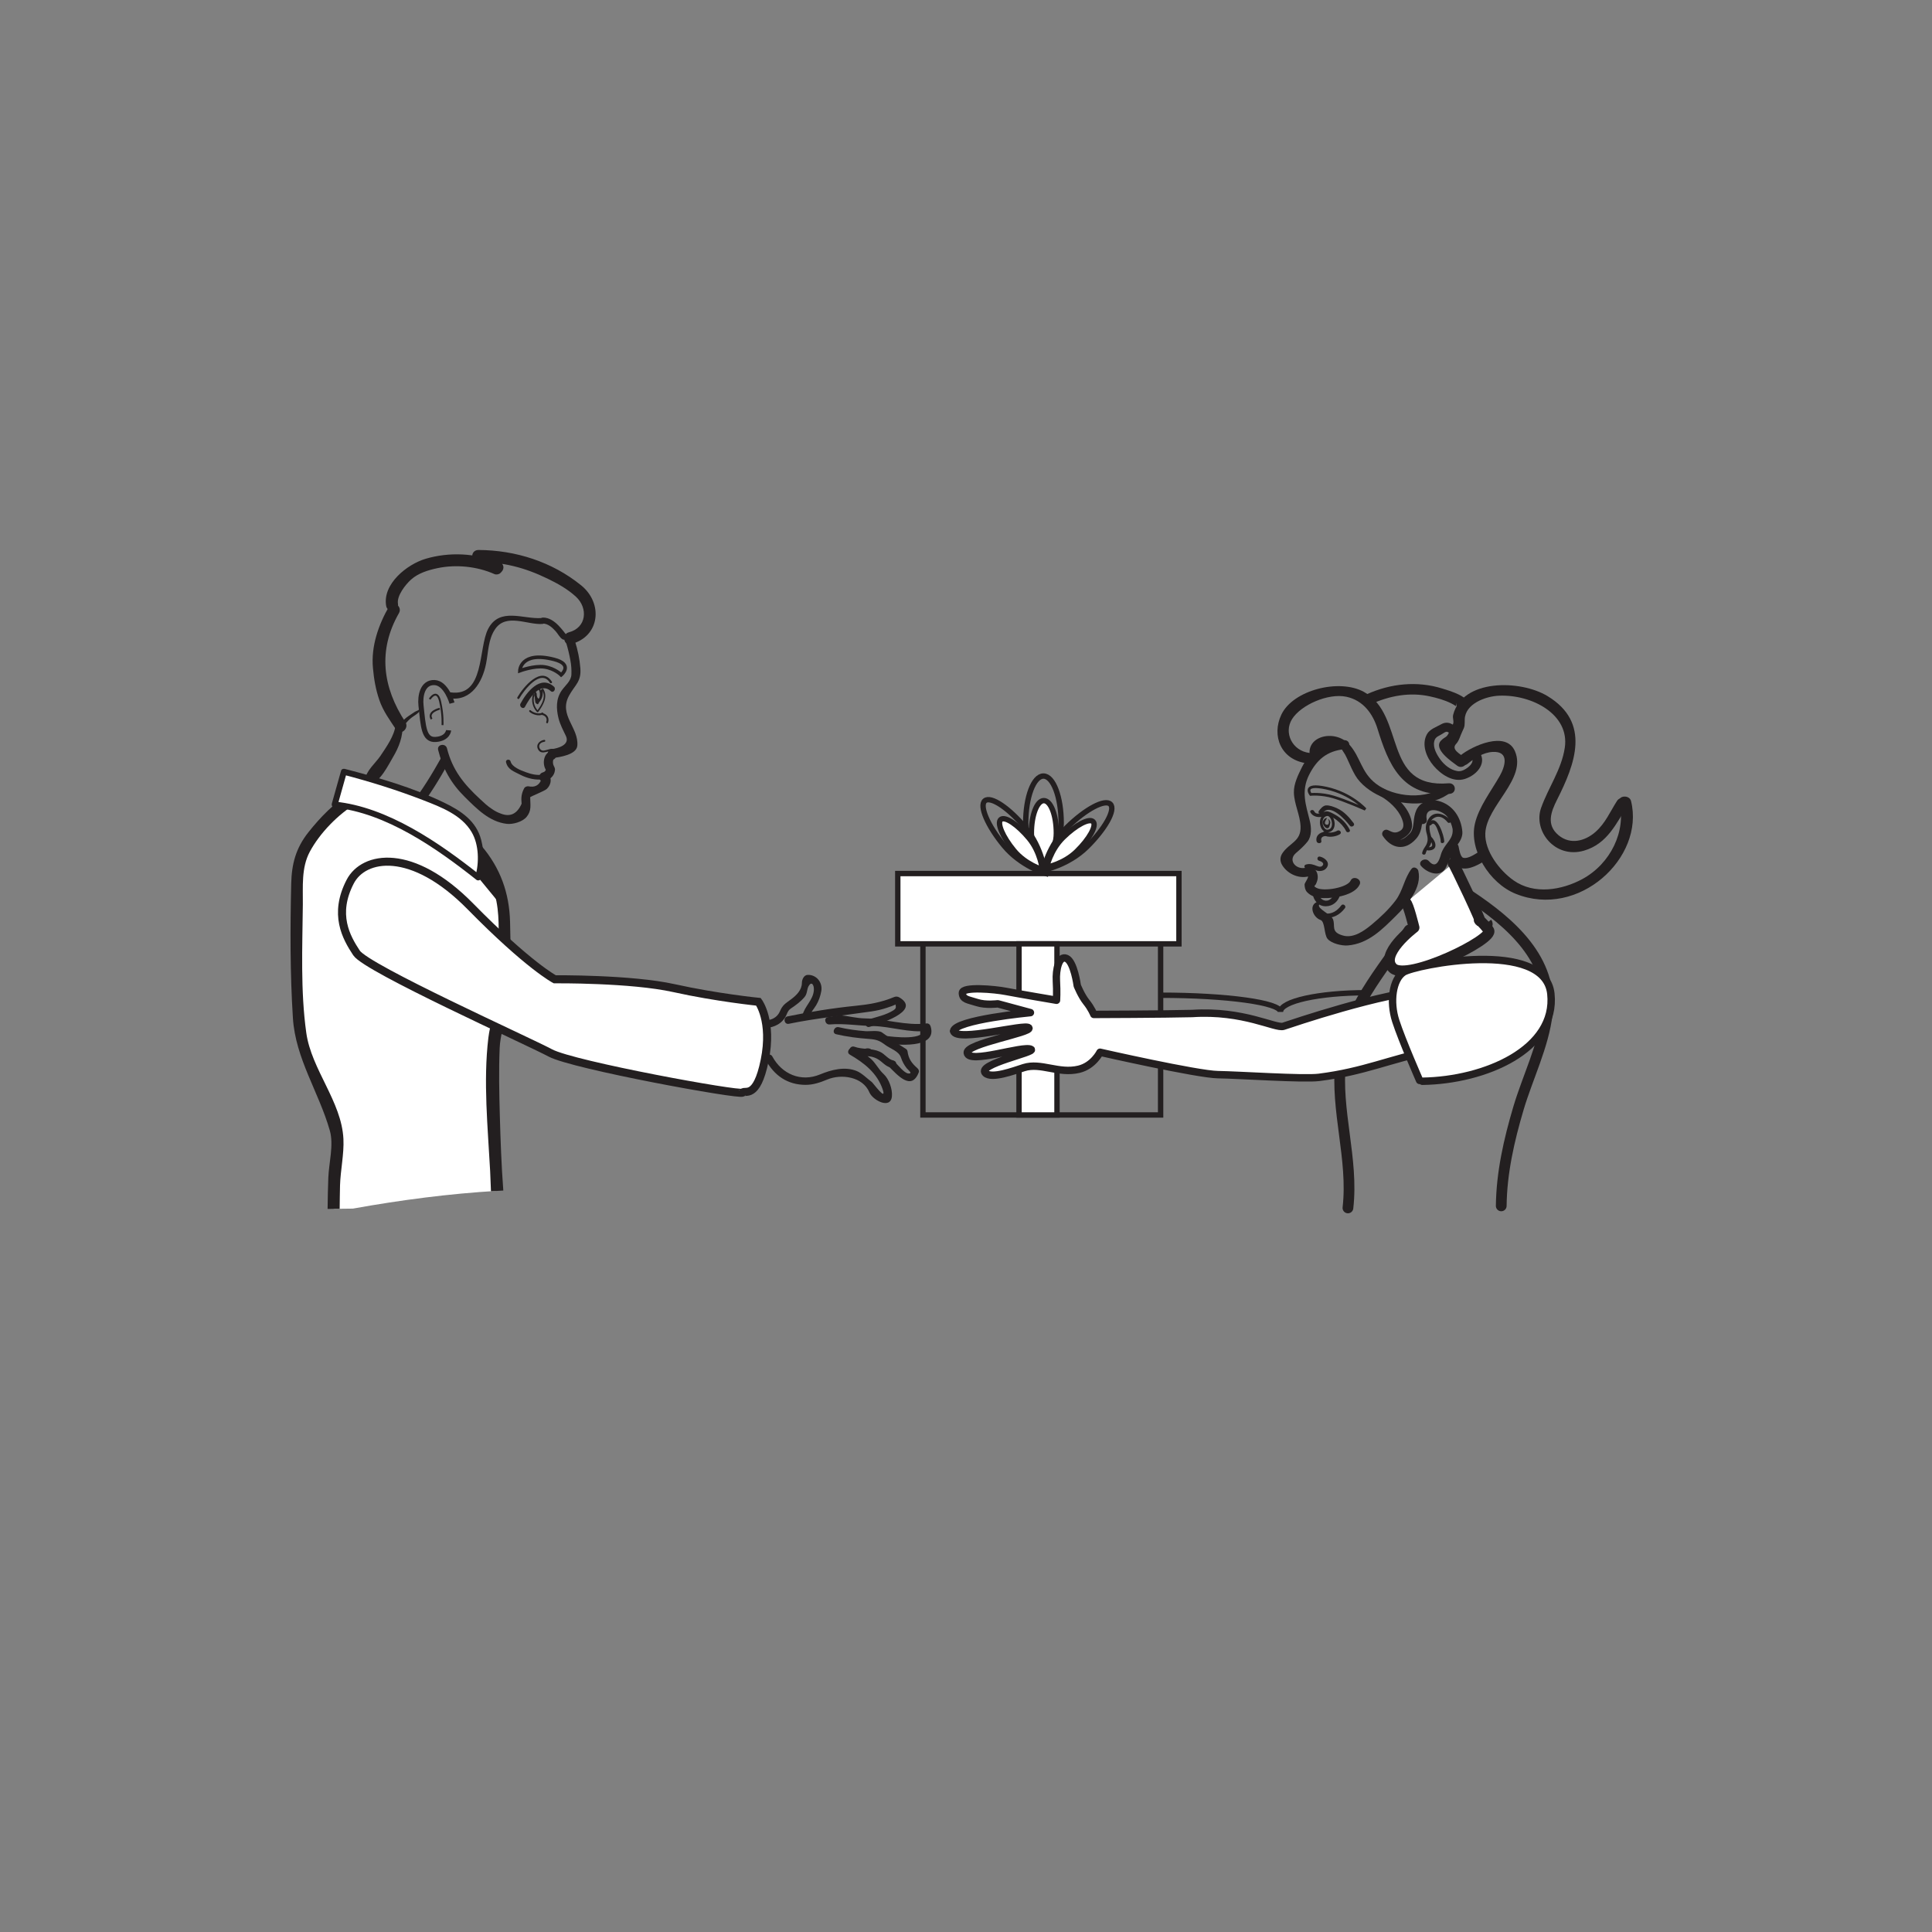 <?xml version="1.0" encoding="UTF-8"?>
<svg xmlns="http://www.w3.org/2000/svg" xmlns:xlink="http://www.w3.org/1999/xlink" width="360pt" height="360pt" viewBox="0 0 360 360" version="1.1">
<rect x="0" y="0" width="360" height="360" fill="#808080" stroke="none"/>
<g id="surface1">
<path style="fill:none;stroke-width:1;stroke-linecap:butt;stroke-linejoin:miter;stroke:rgb(13.73%,12.16%,12.549%);stroke-opacity:1;stroke-miterlimit:4;" d="M 216.262 152.242 L 171.973 152.242 L 171.973 193.809 L 216.262 193.809 Z M 216.262 152.242 " transform="matrix(1,0,0,-1,0,360)"/>
<path style="fill-rule:nonzero;fill:rgb(100%,100%,100%);fill-opacity:1;stroke-width:1;stroke-linecap:butt;stroke-linejoin:miter;stroke:rgb(13.73%,12.16%,12.549%);stroke-opacity:1;stroke-miterlimit:4;" d="M 219.68 184.129 L 167.289 184.129 L 167.289 197.227 L 219.68 197.227 Z M 219.68 184.129 " transform="matrix(1,0,0,-1,0,360)"/>
<path style="fill-rule:nonzero;fill:rgb(100%,100%,100%);fill-opacity:1;stroke-width:1;stroke-linecap:butt;stroke-linejoin:miter;stroke:rgb(13.73%,12.16%,12.549%);stroke-opacity:1;stroke-miterlimit:4;" d="M 196.953 152.242 L 189.879 152.242 L 189.879 184.129 L 196.953 184.129 Z M 196.953 152.242 " transform="matrix(1,0,0,-1,0,360)"/>
<path style=" stroke:none;fill-rule:nonzero;fill:rgb(100%,100%,100%);fill-opacity:1;" d="M 196.832 155.242 C 196.832 158.586 194.508 161.301 194.508 161.301 C 194.508 161.301 192.184 158.586 192.184 155.242 C 192.184 151.898 193.227 149.184 194.508 149.184 C 195.789 149.184 196.832 151.898 196.832 155.242 "/>
<path style="fill:none;stroke-width:1;stroke-linecap:butt;stroke-linejoin:miter;stroke:rgb(13.73%,12.16%,12.549%);stroke-opacity:1;stroke-miterlimit:4;" d="M 0 0 C 0 -3.344 -2.324 -6.059 -2.324 -6.059 C -2.324 -6.059 -4.648 -3.344 -4.648 0 C -4.648 3.344 -3.605 6.059 -2.324 6.059 C -1.043 6.059 0 3.344 0 0 Z M 0 0 " transform="matrix(1,0,0,-1,196.832,155.242)"/>
<path style="fill:none;stroke-width:1;stroke-linecap:butt;stroke-linejoin:miter;stroke:rgb(13.73%,12.16%,12.549%);stroke-opacity:1;stroke-miterlimit:4;" d="M -0.001 0.001 C -0.001 -4.843 -3.31 -8.765 -3.31 -8.765 C -3.31 -8.765 -6.614 -4.843 -6.614 0.001 C -6.614 4.841 -5.134 8.763 -3.31 8.763 C -1.481 8.763 -0.001 4.841 -0.001 0.001 Z M -0.001 0.001 " transform="matrix(1,0,0,-1,197.739,153.368)"/>
<path style=" stroke:none;fill-rule:nonzero;fill:rgb(100%,100%,100%);fill-opacity:1;" d="M 200.637 158.648 C 198.246 160.992 195.035 161.59 195.035 161.59 C 195.035 161.59 195.699 158.395 198.086 156.051 C 200.473 153.707 202.98 152.391 203.684 153.109 C 204.391 153.824 203.023 156.309 200.637 158.648 "/>
<path style="fill:none;stroke-width:1;stroke-linecap:butt;stroke-linejoin:miter;stroke:rgb(13.73%,12.16%,12.549%);stroke-opacity:1;stroke-miterlimit:4;" d="M 0.001 0.001 C -2.39 -2.342 -5.601 -2.94 -5.601 -2.94 C -5.601 -2.94 -4.936 0.255 -2.55 2.599 C -0.163 4.943 2.345 6.259 3.048 5.541 C 3.755 4.826 2.388 2.341 0.001 0.001 Z M 0.001 0.001 " transform="matrix(1,0,0,-1,200.636,158.65)"/>
<path style="fill:none;stroke-width:1;stroke-linecap:butt;stroke-linejoin:miter;stroke:rgb(13.73%,12.16%,12.549%);stroke-opacity:1;stroke-miterlimit:4;" d="M -0 0.002 C -3.453 -3.389 -8.074 -4.287 -8.074 -4.287 C -8.074 -4.287 -7.09 0.311 -3.633 3.701 C -0.18 7.092 3.437 9.01 4.441 7.986 C 5.441 6.967 3.453 3.389 -0 0.002 Z M -0 0.002 " transform="matrix(1,0,0,-1,202.473,157.846)"/>
<path style=" stroke:none;fill-rule:nonzero;fill:rgb(100%,100%,100%);fill-opacity:1;" d="M 191.762 156.199 C 193.898 158.777 194.223 162.027 194.223 162.027 C 194.223 162.027 191.09 161.102 188.957 158.527 C 186.82 155.949 185.719 153.34 186.492 152.699 C 187.27 152.059 189.625 153.625 191.762 156.199 "/>
<path style="fill:none;stroke-width:1;stroke-linecap:butt;stroke-linejoin:miter;stroke:rgb(13.73%,12.16%,12.549%);stroke-opacity:1;stroke-miterlimit:4;" d="M 0.001 0.001 C 2.138 -2.577 2.462 -5.827 2.462 -5.827 C 2.462 -5.827 -0.671 -4.901 -2.804 -2.327 C -4.94 0.251 -6.042 2.861 -5.269 3.501 C -4.491 4.142 -2.136 2.576 0.001 0.001 Z M 0.001 0.001 " transform="matrix(1,0,0,-1,191.761,156.201)"/>
<path style="fill:none;stroke-width:1;stroke-linecap:butt;stroke-linejoin:miter;stroke:rgb(13.73%,12.16%,12.549%);stroke-opacity:1;stroke-miterlimit:4;" d="M -0.001 -0.001 C 3.089 -3.724 3.597 -8.404 3.597 -8.404 C 3.597 -8.404 -0.903 -7.037 -3.993 -3.31 C -7.083 0.416 -8.689 4.178 -7.591 5.092 C -6.489 6.006 -3.091 3.725 -0.001 -0.001 Z M -0.001 -0.001 " transform="matrix(1,0,0,-1,191.114,154.303)"/>
<path style="fill:none;stroke-width:1;stroke-linecap:butt;stroke-linejoin:miter;stroke:rgb(13.73%,12.16%,12.549%);stroke-opacity:1;stroke-miterlimit:4;" d="M 0 0.002 C 0 -1.217 0.641 -2.197 1.43 -2.197 " transform="matrix(1,0,0,-1,192.769,185.303)"/>
<path style=" stroke:none;fill-rule:nonzero;fill:rgb(13.73%,12.16%,12.549%);fill-opacity:1;" d="M 69.738 148.234 C 70.078 147.629 70.617 147.453 71.293 147.453 C 71.77 147.449 72.207 147.172 72.254 146.656 C 72.297 146.215 71.938 145.695 71.457 145.699 C 70.199 145.703 68.945 146.055 68.297 147.227 C 68.062 147.645 68.09 148.156 68.516 148.453 C 68.871 148.707 69.504 148.656 69.738 148.234 "/>
<path style="fill:none;stroke-width:0.953;stroke-linecap:butt;stroke-linejoin:miter;stroke:rgb(13.73%,12.16%,12.549%);stroke-opacity:1;stroke-miterlimit:4;" d="M -0.001 -0.001 C -0.001 -0.001 -1.051 3.745 -3.27 3.823 C -5.485 3.905 -5.977 1.358 -5.778 -0.458 C -5.356 -4.326 -5.286 -6.947 -3.02 -6.775 C -0.751 -6.607 -0.633 -5.068 -0.633 -5.068 " transform="matrix(1,0,0,-1,84.227,131.01)"/>
<path style="fill:none;stroke-width:0.357;stroke-linecap:butt;stroke-linejoin:miter;stroke:rgb(13.73%,12.16%,12.549%);stroke-opacity:1;stroke-miterlimit:4;" d="M -0.001 0.001 C -0.001 0.001 1.347 2.134 1.944 -0.409 C 2.534 -2.959 2.386 -4.831 2.386 -4.831 " transform="matrix(1,0,0,-1,80.064,130.283)"/>
<path style="fill:none;stroke-width:0.357;stroke-linecap:butt;stroke-linejoin:miter;stroke:rgb(13.73%,12.16%,12.549%);stroke-opacity:1;stroke-miterlimit:4;" d="M 0.001 0.001 C 0.001 0.001 -2.359 -0.538 -1.527 -1.921 " transform="matrix(1,0,0,-1,81.949,132.064)"/>
<path style=" stroke:none;fill-rule:nonzero;fill:rgb(13.73%,12.16%,12.549%);fill-opacity:1;" d="M 72.512 112.965 C 70.527 116.426 69.117 120.414 69.492 124.465 C 69.68 126.559 70 128.438 70.68 130.43 C 71.383 132.504 72.629 134.164 73.828 135.984 C 74.617 137.188 76.316 135.73 75.535 134.539 C 71.281 128.078 70.379 121.152 74.34 114.246 C 75.055 113.008 73.227 111.715 72.512 112.965 "/>
<path style=" stroke:none;fill-rule:nonzero;fill:rgb(13.73%,12.16%,12.549%);fill-opacity:1;" d="M 100.875 145.25 C 100.449 146.352 99.641 146.77 98.449 146.512 C 98.18 146.488 97.82 146.617 97.684 146.867 C 97.156 147.844 97.082 148.652 97.195 149.762 C 96.359 151.648 95.09 152.27 93.387 151.625 C 92.777 151.418 92.211 151.125 91.68 150.75 C 90.871 150.242 90.152 149.547 89.453 148.898 C 86.449 146.121 84.309 143.508 83.293 139.449 C 83.031 138.41 81.383 138.691 81.641 139.742 C 82.523 143.25 84.039 145.965 86.609 148.504 C 88.836 150.703 91.176 153.129 94.426 153.512 C 95.57 153.645 97.379 153.137 98.133 152.203 C 99.098 151.016 98.801 149.996 98.793 148.551 C 98.793 148.441 101.477 147.395 101.875 147.012 C 102.559 146.367 102.859 145.367 102.387 144.539 C 101.863 143.598 100.344 144.309 100.875 145.25 "/>
<path style=" stroke:none;fill-rule:nonzero;fill:rgb(13.73%,12.16%,12.549%);fill-opacity:1;" d="M 103.551 139.676 C 102.762 139.301 102.109 139.754 101.32 139.863 C 100.82 139.934 100.445 139.469 100.469 139.016 C 100.496 138.504 101.031 138.27 101.461 138.211 C 101.688 138.18 101.625 137.832 101.398 137.863 C 100.535 137.984 99.789 138.758 100.266 139.645 C 100.945 140.914 102.457 139.543 103.43 140.008 C 103.637 140.105 103.754 139.773 103.551 139.676 "/>
<path style=" stroke:none;fill-rule:nonzero;fill:rgb(13.73%,12.16%,12.549%);fill-opacity:1;" d="M 102.84 127.031 C 100.863 123.945 97.496 128.043 96.414 129.918 C 96.281 130.152 96.617 130.391 96.754 130.156 C 97.637 128.629 100.742 124.516 102.465 127.207 C 102.609 127.43 102.984 127.258 102.84 127.031 "/>
<path style=" stroke:none;fill-rule:nonzero;fill:rgb(13.73%,12.16%,12.549%);fill-opacity:1;" d="M 100.98 128.512 C 101.84 129.875 100.895 131.371 100.059 132.492 L 100.285 132.48 C 99.523 131.707 99.25 130.551 99.574 129.512 C 99.629 129.34 99.355 129.238 99.305 129.414 C 98.953 130.547 99.23 131.82 100.066 132.668 C 100.133 132.73 100.234 132.73 100.293 132.652 C 101.188 131.453 102.152 129.84 101.238 128.387 C 101.145 128.234 100.883 128.352 100.98 128.512 "/>
<path style=" stroke:none;fill-rule:nonzero;fill:rgb(13.73%,12.16%,12.549%);fill-opacity:1;" d="M 100.355 128.434 C 100.777 129.141 100.598 129.836 100.344 130.562 C 100.426 130.551 100.508 130.535 100.586 130.52 C 100.309 130.191 99.781 129.656 99.949 129.207 C 99.855 129.195 99.766 129.188 99.676 129.18 C 99.727 129.793 99.945 130.352 100.129 130.934 C 100.156 131.016 100.289 131.043 100.352 130.977 C 100.996 130.32 101.266 129.488 101.07 128.582 C 101.008 128.633 100.945 128.688 100.879 128.738 C 100.969 128.777 100.852 129.234 100.824 129.359 C 100.754 129.773 100.566 130.168 100.359 130.531 C 100.445 130.551 100.531 130.57 100.617 130.59 C 100.605 130.449 100.637 130.359 100.617 130.215 C 100.598 130.074 100.391 130.059 100.344 130.191 C 100.305 130.352 100.219 130.492 100.09 130.602 C 100.168 130.629 100.246 130.66 100.32 130.688 C 100.312 130.609 100.301 130.535 100.289 130.461 C 100.309 130.578 100.195 130.578 100.352 130.527 C 100.289 130.469 100.223 130.41 100.156 130.348 C 100.109 130.516 100.105 130.625 100.148 130.793 C 100.234 130.758 100.316 130.719 100.398 130.68 C 100.074 130.262 99.684 129.598 99.867 129.043 C 99.777 129.023 99.688 129.004 99.598 128.984 C 99.547 129.613 99.703 130.191 99.895 130.785 C 99.906 130.844 99.949 130.902 100.02 130.906 C 100.105 130.91 100.191 130.914 100.277 130.914 C 100.34 130.918 100.402 130.883 100.426 130.82 L 100.5 130.609 C 100.531 130.527 100.477 130.422 100.383 130.418 C 100.293 130.414 100.207 130.414 100.121 130.41 C 100.059 130.41 100 130.438 99.977 130.5 C 99.961 130.559 99.93 130.617 99.895 130.668 C 99.906 130.758 99.926 130.848 99.941 130.938 C 100.645 130.668 100.934 130.031 100.957 129.309 C 100.969 129.121 100.707 129.102 100.676 129.281 C 100.621 129.57 100.551 129.855 100.465 130.137 C 100.418 130.273 100.098 130.879 100.199 130.934 C 99.801 130.727 99.914 129.738 100.02 129.367 C 100.074 129.188 99.805 129.09 99.754 129.266 C 99.625 129.711 99.641 130.141 99.715 130.598 C 99.781 130.988 99.816 131.055 100.133 131.215 C 100.188 131.25 100.27 131.215 100.297 131.164 C 100.641 130.59 100.84 129.965 100.957 129.309 C 100.863 129.297 100.77 129.289 100.676 129.281 C 100.652 129.906 100.434 130.441 99.816 130.68 C 99.691 130.73 99.727 130.953 99.867 130.953 C 99.996 130.949 100.062 130.938 100.141 130.824 C 100.195 130.746 100.262 130.699 100.137 130.695 C 100.207 130.699 100.281 130.699 100.355 130.703 C 100.312 130.637 100.273 130.578 100.23 130.512 C 100.18 130.664 100.133 130.625 100.266 130.629 C 100.094 130.621 100.145 130.652 100.109 130.539 C 99.953 130.039 99.836 129.539 99.875 129.008 C 99.895 128.852 99.656 128.789 99.602 128.945 C 99.375 129.602 99.785 130.359 100.184 130.863 C 100.27 130.973 100.473 130.883 100.434 130.746 L 100.426 130.445 C 100.465 130.32 100.352 130.23 100.23 130.27 C 100.184 130.285 100.133 130.301 100.086 130.316 C 100.023 130.336 99.996 130.414 100.004 130.469 C 100.02 130.559 100.027 130.648 100.043 130.738 C 100.059 130.852 100.191 130.875 100.273 130.82 C 100.473 130.691 100.535 130.508 100.609 130.289 C 100.52 130.281 100.43 130.273 100.336 130.262 C 100.352 130.375 100.324 130.52 100.336 130.637 C 100.348 130.758 100.531 130.801 100.594 130.695 C 100.957 130.059 101.164 129.406 101.184 128.672 C 101.188 128.602 101.152 128.555 101.09 128.527 C 101.055 128.508 101.02 128.488 100.98 128.469 C 100.883 128.422 100.77 128.531 100.789 128.629 C 100.961 129.434 100.734 130.176 100.164 130.762 C 100.238 130.777 100.312 130.793 100.391 130.809 C 100.207 130.25 100.008 129.719 99.953 129.133 C 99.941 128.984 99.727 128.984 99.68 129.109 C 99.465 129.691 100.008 130.277 100.367 130.707 C 100.438 130.789 100.574 130.762 100.609 130.664 C 100.895 129.863 101.074 129.082 100.613 128.312 C 100.52 128.156 100.262 128.277 100.355 128.434 "/>
<path style=" stroke:none;fill-rule:nonzero;fill:rgb(13.73%,12.16%,12.549%);fill-opacity:1;" d="M 100.996 132.801 C 100.398 133.148 99.328 132.773 98.867 132.352 C 98.695 132.199 98.496 132.488 98.664 132.637 C 99.219 133.141 100.449 133.523 101.148 133.117 C 101.34 133.004 101.195 132.684 100.996 132.801 "/>
<path style=" stroke:none;fill-rule:nonzero;fill:rgb(13.73%,12.16%,12.549%);fill-opacity:1;" d="M 100.961 133.203 C 101.637 133.359 102.031 133.836 101.785 134.531 C 101.707 134.746 102.039 134.871 102.113 134.656 C 102.418 133.793 101.957 133.074 101.086 132.871 C 100.867 132.82 100.742 133.148 100.961 133.203 "/>
<path style="fill:none;stroke-width:0.662;stroke-linecap:butt;stroke-linejoin:miter;stroke:rgb(13.73%,12.16%,12.549%);stroke-opacity:1;stroke-miterlimit:4;" d="M -0.001 -0.001 C -0.001 -0.001 2.358 1.929 -1.337 2.878 C -7.61 4.488 -7.704 0.769 -7.704 0.769 C -7.704 0.769 -5.028 1.761 -3.103 1.476 C -1.173 1.187 -0.001 -0.001 -0.001 -0.001 Z M -0.001 -0.001 " transform="matrix(1,0,0,-1,104.571,125.749)"/>
<path style=" stroke:none;fill-rule:nonzero;fill:rgb(13.73%,12.16%,12.549%);fill-opacity:1;" d="M 101.203 144.332 C 100.094 144.527 99.004 144.262 97.961 143.879 C 97.016 143.535 95.398 142.922 95.145 141.891 C 95.008 141.355 94.16 141.5 94.293 142.039 C 94.641 143.43 95.754 143.738 96.918 144.348 C 98.242 145.039 99.859 145.445 101.355 145.184 C 101.898 145.086 101.75 144.238 101.203 144.332 "/>
<path style=" stroke:none;fill-rule:nonzero;fill:rgb(13.73%,12.16%,12.549%);fill-opacity:1;" d="M 102.699 139.938 C 101.145 140.367 100.949 142.699 101.957 143.777 C 101.895 143.566 101.828 143.359 101.762 143.152 C 101.711 143.582 101.562 143.816 101.133 143.934 C 100.098 144.219 100.387 145.875 101.422 145.582 C 102.426 145.305 103.27 144.648 103.402 143.547 C 103.469 143.027 103.211 142.883 103.086 142.449 C 103.027 142.246 103.027 142.043 103.039 141.832 C 103.059 141.586 103.238 141.52 102.988 141.586 C 104.02 141.301 103.742 139.645 102.699 139.938 "/>
<path style=" stroke:none;fill-rule:nonzero;fill:rgb(13.73%,12.16%,12.549%);fill-opacity:1;" d="M 103.215 127.945 C 100.688 125.688 98.102 129 96.988 131.105 C 96.684 131.68 97.516 132.273 97.828 131.691 C 98.664 130.109 100.621 126.988 102.629 128.781 C 103.121 129.223 103.699 128.379 103.215 127.945 "/>
<path style=" stroke:none;fill-rule:nonzero;fill:rgb(13.73%,12.16%,12.549%);fill-opacity:1;" d="M 82.27 141.086 C 80.523 144.191 78.652 147.316 76.422 150.102 C 75.746 150.949 77.125 151.902 77.797 151.062 C 80.023 148.277 81.895 145.152 83.637 142.047 C 84.164 141.109 82.797 140.141 82.27 141.086 "/>
<path style=" stroke:none;fill-rule:nonzero;fill:rgb(13.73%,12.16%,12.549%);fill-opacity:1;" d="M 100.863 115.164 C 97.504 115.402 93.09 113.086 90.961 117.18 C 89.086 120.785 90.367 129.902 83.949 129.012 C 83.23 128.914 83.129 130.023 83.84 130.125 C 87.844 130.68 89.91 127.039 90.57 123.672 C 91.004 121.48 90.961 119.133 92.262 117.223 C 94.32 114.199 98.281 116.465 101.059 116.266 C 101.773 116.215 101.574 115.113 100.863 115.164 "/>
<path style=" stroke:none;fill-rule:nonzero;fill:rgb(13.73%,12.16%,12.549%);fill-opacity:1;" d="M 78.105 132.461 C 78.148 132.434 78.191 132.414 78.238 132.391 L 78.094 132.219 C 77.965 132.371 77.469 132.527 77.285 132.648 C 76.91 132.902 76.539 133.156 76.16 133.398 C 75.312 133.941 74.219 135.113 73.926 136.078 C 73.863 136.285 74.121 136.523 74.305 136.344 C 75.156 135.473 75.746 134.418 76.75 133.676 C 77.246 133.312 77.98 132.922 78.281 132.352 C 78.352 132.234 78.227 132.121 78.113 132.199 C 78.07 132.227 78.031 132.262 77.992 132.289 C 77.906 132.363 78 132.516 78.105 132.461 "/>
<path style=" stroke:none;fill-rule:nonzero;fill:rgb(13.73%,12.16%,12.549%);fill-opacity:1;" d="M 73.719 134.996 C 73.535 137.066 71.988 139.191 70.867 140.879 C 70.098 142.039 68.078 143.777 68.094 145.219 C 68.098 145.73 68.457 146.102 68.977 146.043 C 70.781 145.832 72.375 142.523 73.195 141.145 C 74.352 139.211 75.109 137.219 75.02 134.945 C 74.988 134.191 73.785 134.281 73.719 134.996 "/>
<path style=" stroke:none;fill-rule:nonzero;fill:rgb(13.73%,12.16%,12.549%);fill-opacity:1;" d="M 106.391 120.02 C 111.809 118.621 112.43 112.426 108.289 109.07 C 102.863 104.672 96.082 102.523 89.184 102.48 C 87.871 102.473 87.566 104.062 88.691 104.645 C 89.945 105.285 91.062 106.137 92.32 106.777 C 92.207 106.145 92.098 105.508 91.984 104.875 C 91.922 104.941 91.855 105.004 91.789 105.07 C 92.16 105.004 92.535 104.941 92.902 104.875 C 88.723 103.016 83.66 102.832 79.301 104.125 C 75.836 105.156 71.242 108.816 71.957 112.906 C 72.207 114.324 74.406 113.938 74.156 112.52 C 73.895 111.008 75.582 108.906 76.594 107.996 C 77.93 106.793 79.781 106.234 81.496 105.871 C 84.969 105.137 88.891 105.531 92.129 106.973 C 92.465 107.121 92.973 107.039 93.234 106.777 C 93.301 106.707 93.367 106.645 93.43 106.582 C 94.062 105.941 93.871 105.074 93.094 104.68 C 91.84 104.039 90.723 103.188 89.465 102.547 C 89.305 103.266 89.141 103.988 88.977 104.707 C 93.809 104.734 97.723 105.734 102.047 107.828 C 103.906 108.727 105.77 109.77 107.305 111.176 C 109.625 113.305 109.309 116.965 106 117.82 C 104.613 118.176 104.992 120.379 106.391 120.02 "/>
<path style=" stroke:none;fill-rule:nonzero;fill:rgb(13.73%,12.16%,12.549%);fill-opacity:1;" d="M 105.48 119.738 C 105.82 120.816 106.074 121.918 106.281 123.027 C 106.445 123.906 106.512 124.793 106.473 125.688 C 106.422 126.918 105.312 127.723 104.66 128.668 C 103.578 130.223 103.637 132.066 104.066 133.82 C 104.352 134.98 104.941 136.07 105.449 137.141 C 106.234 138.801 104.023 139.43 102.754 139.598 C 101.68 139.738 101.973 141.391 103.043 141.246 C 104.262 141.086 107.41 140.645 107.574 138.961 C 107.891 135.574 104.047 133.262 106.031 129.629 C 107.145 127.59 108.34 127.051 108.141 124.508 C 108.008 122.789 107.652 121.094 107.129 119.449 C 106.809 118.438 105.152 118.711 105.48 119.738 "/>
<path style=" stroke:none;fill-rule:nonzero;fill:rgb(13.73%,12.16%,12.549%);fill-opacity:1;" d="M 105.465 118.207 C 105.418 118.184 105.141 117.809 105.02 117.648 C 104.711 117.262 104.387 116.883 104.039 116.527 C 103.285 115.762 102.32 115.078 101.207 115.074 C 100.492 115.074 100.383 116.184 101.102 116.188 C 102.125 116.188 102.906 116.93 103.555 117.645 C 103.945 118.066 104.312 118.836 104.824 119.121 C 105.445 119.477 106.094 118.562 105.465 118.207 "/>
<path style=" stroke:none;fill-rule:nonzero;fill:rgb(100%,100%,100%);fill-opacity:1;" d="M 62.84 212.957 C 62.359 214.836 62.207 221.32 62.156 225.25 C 63.355 225.234 64.555 225.215 65.754 225.207 C 74.684 223.602 83.672 222.426 92.672 221.895 C 92.008 212.797 91.559 194.988 92.262 192.609 C 93.195 189.473 94.363 185.145 93.898 170.602 C 93.43 156.059 76.852 150.035 76.852 150.035 L 65.953 148.664 C 63.852 149.844 55.688 156.68 55.457 162.184 C 55.223 167.684 55.07 189.617 56.238 194.137 C 57.406 198.656 63.539 210.203 62.84 212.957 "/>
<path style=" stroke:none;fill-rule:nonzero;fill:rgb(13.73%,12.16%,12.549%);fill-opacity:1;" d="M 76.465 151.086 C 83.449 153.656 90.156 159.383 92.207 166.688 C 93.152 170.062 92.895 173.773 92.887 177.242 C 92.883 180.09 92.781 182.941 92.492 185.777 C 92.23 188.371 91.312 190.816 91 193.371 C 90.027 201.473 90.898 210.117 91.332 218.234 C 91.395 219.441 91.422 220.707 91.484 221.977 C 92.25 221.926 93.016 221.883 93.785 221.84 C 93.781 221.809 93.781 221.777 93.777 221.746 C 93.43 217.102 93.262 212.434 93.133 207.773 C 93.02 203.625 92.93 199.461 93.105 195.312 C 93.203 192.988 93.957 190.883 94.359 188.598 C 95.336 183.082 95.184 177.348 95.043 171.781 C 94.906 166.406 93.234 161.746 89.742 157.637 C 86.52 153.848 81.914 150.711 77.238 148.992 C 75.883 148.492 75.113 150.59 76.465 151.086 "/>
<path style=" stroke:none;fill-rule:nonzero;fill:rgb(13.73%,12.16%,12.549%);fill-opacity:1;" d="M 61.457 210.664 C 62.219 213.336 61.281 216.707 61.176 219.461 C 61.102 221.395 61.066 223.328 61.043 225.266 C 61.793 225.25 62.543 225.246 63.293 225.238 C 63.312 223.785 63.32 222.336 63.359 220.887 C 63.441 218.059 64.129 215.02 63.992 212.227 C 63.652 205.238 58.031 199.32 57.07 192.441 C 55.977 184.609 56.348 176.414 56.43 168.527 C 56.465 165.223 56.121 161.699 57.727 158.707 C 59.594 155.223 63.02 151.707 66.434 149.672 C 67.656 148.945 66.715 146.914 65.473 147.652 C 62.363 149.504 59.695 152.27 57.461 155.086 C 55.113 158.059 54.348 160.988 54.262 164.672 C 54.07 173 54.047 181.383 54.578 189.695 C 55.062 197.281 59.41 203.48 61.457 210.664 "/>
<path style=" stroke:none;fill-rule:nonzero;fill:rgb(100%,100%,100%);fill-opacity:1;" d="M 62.359 149.926 L 64.082 143.801 C 64.082 143.801 80.91 148.176 86.09 152.113 C 91.262 156.055 89.105 163.496 89.105 163.496 C 89.105 163.496 73.145 150.805 62.359 149.926 "/>
<path style=" stroke:none;fill-rule:nonzero;fill:rgb(13.73%,12.16%,12.549%);fill-opacity:1;" d="M 62.883 150.121 C 63.457 148.078 64.031 146.035 64.605 143.992 C 64.367 144.102 64.133 144.211 63.887 144.324 C 68.977 145.652 74.02 147.227 78.918 149.129 C 82.23 150.418 86 151.844 87.883 155.051 C 89.258 157.391 89.301 160.727 88.582 163.301 C 88.867 163.211 89.148 163.125 89.426 163.039 C 81.887 157.062 72.211 150.348 62.41 149.371 C 61.691 149.297 61.59 150.41 62.305 150.484 C 71.918 151.445 81.383 158.082 88.789 163.953 C 89.055 164.164 89.535 164.023 89.629 163.691 C 90.277 161.363 90.258 158.844 89.664 156.516 C 88.762 152.961 85.863 151.062 82.766 149.566 C 76.945 146.746 70.52 144.906 64.277 143.277 C 64 143.203 63.648 143.289 63.559 143.605 C 62.984 145.648 62.41 147.691 61.832 149.734 C 61.641 150.426 62.684 150.816 62.883 150.121 "/>
<path style=" stroke:none;fill-rule:nonzero;fill:rgb(13.73%,12.16%,12.549%);fill-opacity:1;" d="M 89.105 163.496 L 93.422 168.75 C 93.422 168.75 91.262 160.43 89.969 159.559 "/>
<path style=" stroke:none;fill-rule:nonzero;fill:rgb(13.73%,12.16%,12.549%);fill-opacity:1;" d="M 146.984 190.77 C 152.117 189.711 157.238 189.223 162.406 188.461 C 163.383 188.312 164.391 188.09 165.32 187.766 C 165.918 187.578 166.508 187.355 167.078 187.098 C 166.531 187.234 167.398 187.664 166.492 188.246 C 165.098 189.133 163.363 189.488 161.805 189.961 C 160.953 190.223 161.188 191.598 162.043 191.336 C 163.527 190.883 171.816 188.414 167.617 185.875 C 167.246 185.648 166.91 185.648 166.512 185.82 C 164.211 186.785 161.883 187.172 159.418 187.418 C 155.137 187.852 150.957 188.523 146.742 189.391 C 145.863 189.574 146.102 190.949 146.984 190.77 "/>
<path style=" stroke:none;fill-rule:nonzero;fill:rgb(13.73%,12.16%,12.549%);fill-opacity:1;" d="M 154.578 190.891 C 157.328 190.672 159.852 191.125 162.656 191.188 C 166.043 191.258 169.461 192.516 172.848 192.078 L 172.035 191.512 C 172.812 194.039 166.266 193.199 164.859 193 C 163.973 192.875 163.848 194.266 164.734 194.391 C 166.895 194.695 174.727 195.559 173.414 191.27 C 173.297 190.891 173.016 190.648 172.602 190.703 C 168.906 191.18 164.891 189.828 161.156 189.762 C 159.633 189.738 158.219 189.352 156.723 189.191 C 156.008 189.113 155.047 189.457 154.336 189.52 C 153.438 189.586 153.688 190.961 154.578 190.891 "/>
<path style=" stroke:none;fill-rule:nonzero;fill:rgb(13.73%,12.16%,12.549%);fill-opacity:1;" d="M 155.805 192.715 C 157.816 193.188 159.855 193.438 161.91 193.59 C 163.25 193.688 163.867 193.871 164.93 194.688 C 165.875 195.406 167.48 195.836 167.883 197.062 C 168.141 197.844 168.457 198.398 168.945 199.043 C 169.152 199.316 170.223 200.109 169.246 200.027 C 168.48 199.957 167.355 198.484 166.629 197.762 C 165.996 197.129 164.922 198.027 165.562 198.664 C 167.195 200.285 169.805 203.359 171.188 199.848 C 171.312 199.535 171.168 199.242 170.934 199.035 C 169.879 198.105 169.293 197.32 169.105 195.902 C 169.078 195.734 168.961 195.539 168.816 195.453 C 167.227 194.5 165.848 193.438 164.344 192.379 C 163.707 191.934 162.047 192.199 161.289 192.145 C 159.613 192.02 157.926 191.789 156.289 191.402 C 155.426 191.203 154.934 192.512 155.805 192.715 "/>
<path style=" stroke:none;fill-rule:nonzero;fill:rgb(13.73%,12.16%,12.549%);fill-opacity:1;" d="M 142.035 191.641 C 143.742 191.539 145.27 191.125 146.258 189.648 C 146.652 189.051 146.715 188.352 147.34 187.938 C 148.297 187.293 149.188 186.652 149.93 185.766 C 150.441 185.156 150.328 184.371 150.672 183.75 C 151.215 182.77 151.73 183.516 151.648 184.555 C 151.5 186.367 149.898 187.535 149.52 189.215 C 149.316 190.094 150.711 190.211 150.906 189.348 C 151.094 188.539 151.688 187.98 152.098 187.277 C 152.57 186.473 152.871 185.598 153.035 184.688 C 153.328 183.062 152.121 181.586 150.484 181.656 C 149.77 181.691 149.422 182.566 149.422 183.137 C 149.418 184.473 148.41 185.457 147.41 186.203 C 146.344 187 145.848 187.23 145.332 188.426 C 144.684 189.922 143.277 190.176 141.793 190.27 C 140.895 190.32 141.145 191.695 142.035 191.641 "/>
<path style=" stroke:none;fill-rule:nonzero;fill:rgb(13.73%,12.16%,12.549%);fill-opacity:1;" d="M 166.531 197.641 C 165.379 197.344 164.934 196.406 163.906 195.953 C 162.391 195.281 160.734 195.59 159.207 195.043 C 158.355 194.742 157.875 196.047 158.723 196.352 C 160.277 196.91 162.082 196.488 163.543 197.344 C 164.488 197.895 164.891 198.656 166.043 198.949 C 166.91 199.168 167.402 197.859 166.531 197.641 "/>
<path style=" stroke:none;fill-rule:nonzero;fill:rgb(13.73%,12.16%,12.549%);fill-opacity:1;" d="M 161.918 195.363 C 160.699 195.16 159.938 196.48 160.457 197.504 C 160.867 198.301 162.129 197.707 161.719 196.902 C 161.633 196.738 161.641 196.734 161.785 196.758 C 162.672 196.906 162.801 195.516 161.918 195.363 "/>
<path style=" stroke:none;fill-rule:nonzero;fill:rgb(13.73%,12.16%,12.549%);fill-opacity:1;" d="M 158.355 196.512 C 161.055 198.082 163.434 199.957 164.465 202.961 C 165.297 205.402 162.691 201.797 162.441 201.613 C 161.582 200.977 160.613 199.965 159.629 199.566 C 157.426 198.668 154.895 199.336 152.785 200.211 C 149.242 201.676 145.699 200.152 143.922 196.867 C 143.496 196.078 142.23 196.672 142.66 197.465 C 144.25 200.406 146.723 202.141 150.113 202.148 C 151.555 202.152 152.859 201.688 154.168 201.148 C 156.789 200.059 160.785 200.621 162.008 203.566 C 162.59 204.969 165.953 206.816 166.195 204.285 C 166.32 202.945 165.641 201.035 164.656 200.137 C 163.746 199.309 163.238 198.199 162.344 197.359 C 161.441 196.52 160.211 195.984 159.156 195.367 C 158.379 194.918 157.574 196.059 158.355 196.512 "/>
<path style=" stroke:none;fill-rule:nonzero;fill:rgb(100%,100%,100%);fill-opacity:1;" d="M 65.258 164.277 C 67.785 159.41 76.789 157.844 87.648 168.895 C 98.504 179.945 103.371 182.477 103.371 182.477 C 103.371 182.477 117.559 182.344 125.59 184.125 C 133.617 185.902 141.328 186.672 141.328 186.672 C 141.328 186.672 143.988 190.219 142.484 197.594 C 140.984 204.969 138.793 203.035 138.367 203.594 C 137.934 204.152 106.879 198.5 102.57 196.211 C 98.273 193.918 68.359 180.469 66.434 177.57 C 64.508 174.664 62.098 170.352 65.258 164.277 "/>
<path style="fill:none;stroke-width:1.5;stroke-linecap:butt;stroke-linejoin:miter;stroke:rgb(13.73%,12.16%,12.549%);stroke-opacity:1;stroke-miterlimit:4;" d="M 0.002 -0 C 2.529 4.867 11.533 6.434 22.393 -4.617 C 33.248 -15.668 38.115 -18.199 38.115 -18.199 C 38.115 -18.199 52.303 -18.066 60.334 -19.848 C 68.361 -21.625 76.072 -22.395 76.072 -22.395 C 76.072 -22.395 78.732 -25.941 77.228 -33.316 C 75.728 -40.691 73.537 -38.758 73.111 -39.316 C 72.678 -39.875 41.623 -34.223 37.314 -31.934 C 33.018 -29.641 3.103 -16.191 1.178 -13.293 C -0.748 -10.387 -3.158 -6.074 0.002 -0 Z M 0.002 -0 " transform="matrix(1,0,0,-1,65.256,164.277)"/>
<path style="fill:none;stroke-width:2;stroke-linecap:round;stroke-linejoin:round;stroke:rgb(13.73%,12.16%,12.549%);stroke-opacity:1;stroke-miterlimit:4;" d="M 0 0.001 C -5.152 -7.674 -11.742 -14.924 -12.777 -24.506 C -13.762 -33.624 -10.363 -42.647 -11.418 -51.788 " transform="matrix(1,0,0,-1,262.586,173.291)"/>
<path style="fill-rule:nonzero;fill:rgb(100%,100%,100%);fill-opacity:1;stroke-width:1.384;stroke-linecap:round;stroke-linejoin:round;stroke:rgb(13.73%,12.16%,12.549%);stroke-opacity:1;stroke-miterlimit:4;" d="M 0 -0.001 C -8.488 -1.79 -12.98 -4.032 -21.41 -5.103 C -24.27 -5.47 -36.465 -4.645 -40.258 -4.595 C -44.059 -4.544 -62.219 -0.423 -62.219 -0.423 C -62.219 -0.423 -63.457 -2.938 -66.148 -3.587 C -69.914 -4.505 -73.258 -2.27 -76.422 -3.29 C -78.301 -3.892 -82.41 -5.427 -83.562 -4.313 C -85.27 -2.657 -74.09 -0.399 -75.062 0.112 C -76.551 0.905 -86.684 -2.712 -86.957 -0.528 C -87.176 1.202 -74.891 3.241 -75.473 4.112 C -76.055 4.983 -88.902 1.39 -89.516 3.519 C -89.18 5.644 -75.187 6.96 -75.187 6.96 L -81.273 8.605 C -81.273 8.605 -83.52 8.308 -85.145 8.843 C -86.777 9.382 -87.828 9.362 -87.863 10.62 C -87.891 11.882 -81.766 11.312 -79.715 10.909 C -77.668 10.507 -70.328 9.265 -70.328 9.265 C -70.328 9.265 -70.227 10.78 -70.348 12.858 C -70.469 14.94 -69.898 17.663 -68.48 17.065 C -67.059 16.46 -66.461 11.991 -66.461 11.991 C -66.461 11.991 -65.711 10.108 -64.77 8.933 C -63.82 7.753 -63.375 6.624 -63.375 6.624 C -63.375 6.624 -50.059 6.663 -45.035 6.796 C -35.496 7.429 -29.504 3.948 -28.043 4.417 C -26.574 4.894 -9.484 10.757 -0.5 11.206 " transform="matrix(1,0,0,-1,267.191,195.648)"/>
<path style="fill:none;stroke-width:1.384;stroke-linecap:butt;stroke-linejoin:miter;stroke:rgb(13.73%,12.16%,12.549%);stroke-opacity:1;stroke-miterlimit:4;" d="M 0.002 0.001 C 0.002 0.001 -5.314 -3.863 -1.022 -5.488 C 3.271 -7.109 13.666 -1.062 12.244 0.68 " transform="matrix(1,0,0,-1,265.072,172.477)"/>
<path style="fill:none;stroke-width:2;stroke-linecap:round;stroke-linejoin:round;stroke:rgb(13.73%,12.16%,12.549%);stroke-opacity:1;stroke-miterlimit:4;" d="M -0.002 0 C 7.6 -5.055 15.666 -11.937 14.498 -22.047 C 13.814 -27.984 10.826 -33.937 9.131 -39.664 C 7.381 -45.574 5.994 -51.645 5.928 -57.836 " transform="matrix(1,0,0,-1,273.807,166.863)"/>
<path style="fill-rule:nonzero;fill:rgb(100%,100%,100%);fill-opacity:1;stroke-width:2;stroke-linecap:round;stroke-linejoin:round;stroke:rgb(13.73%,12.16%,12.549%);stroke-opacity:1;stroke-miterlimit:4;" d="M 0 0.002 C -0.078 0.533 6.168 -12.643 4.855 -10.557 C 4.855 -10.557 5.426 -10.897 6.637 -12.475 C 7.844 -14.057 -8.484 -22.096 -11.207 -19.533 C -13.926 -16.971 -7.277 -11.967 -7.277 -11.967 C -7.277 -11.967 -8.367 -7.475 -8.812 -7.326 " transform="matrix(1,0,0,-1,270.766,160.873)"/>
<path style="fill-rule:nonzero;fill:rgb(100%,100%,100%);fill-opacity:1;stroke-width:1.384;stroke-linecap:round;stroke-linejoin:round;stroke:rgb(13.73%,12.16%,12.549%);stroke-opacity:1;stroke-miterlimit:4;" d="M 0.002 -0.002 C 0.002 -0.002 -3.272 7.447 -4.443 11.064 C -5.615 14.678 -5.033 18.818 -2.994 20.174 C -0.951 21.522 23.365 26.443 24.459 16.139 C 25.557 5.83 12.229 0.01 0.51 -0.158 " transform="matrix(1,0,0,-1,264.522,201.318)"/>
<path style=" stroke:none;fill-rule:nonzero;fill:rgb(13.73%,12.16%,12.549%);fill-opacity:1;" d="M 250.605 139.594 C 247.168 139.898 245.277 141.691 243.918 144.41 C 242.418 147.422 243.309 149.934 244.059 152.941 C 244.352 154.137 244.469 155.781 243.625 156.836 C 242.992 157.629 242.254 158.285 241.469 158.961 C 239.832 160.375 241.684 162.34 243.637 161.594 C 244.746 161.164 245.383 162.738 244.285 163.16 C 242.238 163.949 239.949 162.883 238.938 161.238 C 238.465 160.477 238.484 159.68 238.969 158.965 C 240.289 157.027 242.457 156.793 242.34 153.988 C 242.258 151.859 241.164 149.871 241.098 147.711 C 241.047 146.09 241.883 144.391 242.605 142.941 C 244.086 139.977 246.871 138.242 250.43 137.926 C 251.625 137.82 251.801 139.488 250.605 139.594 "/>
<path style=" stroke:none;fill-rule:nonzero;fill:rgb(13.73%,12.16%,12.549%);fill-opacity:1;" d="M 245.801 168.582 C 245.395 169.32 248.004 170.367 248.371 171.262 C 248.891 172.52 247.879 173.656 250.242 174.324 C 252.258 174.902 254.301 173.352 255.637 172.246 C 257.242 170.91 258.809 169.43 260.035 167.805 C 261.449 165.941 261.633 163.707 263.023 161.891 C 263.414 161.375 264.164 161.77 264.277 162.246 C 265.02 165.391 262.27 168.523 260.047 170.719 C 257.594 173.141 254.969 175.867 251.117 176.172 C 249.969 176.258 248.082 175.785 247.375 174.945 C 246.691 174.133 246.926 171.715 246.051 171.418 C 244.707 170.961 243.844 168.797 245.32 168.109 C 245.633 167.965 245.945 168.332 245.801 168.582 "/>
<path style=" stroke:none;fill-rule:nonzero;fill:rgb(13.73%,12.16%,12.549%);fill-opacity:1;" d="M 243.34 161.094 C 244.094 160.875 244.703 161.082 245.395 161.367 C 245.816 161.535 246.281 161.609 246.52 161.168 C 246.727 160.773 246.145 160.48 245.824 160.402 C 245.277 160.266 245.43 159.484 245.977 159.617 C 246.969 159.863 247.887 160.773 247.199 161.699 C 246.867 162.148 246.348 162.332 245.766 162.297 C 245.012 162.254 244.434 161.609 243.645 161.836 C 243.105 161.992 242.797 161.25 243.34 161.094 "/>
<path style=" stroke:none;fill-rule:nonzero;fill:rgb(13.73%,12.16%,12.549%);fill-opacity:1;" d="M 245.746 151.125 C 246.008 150.75 246.508 150.125 247.055 150.078 C 247.746 150.023 248.566 150.352 249.168 150.625 C 250.473 151.215 251.438 152.328 252.242 153.395 C 252.562 153.816 251.836 154.273 251.516 153.848 C 250.77 152.855 247.859 149.59 246.543 151.465 C 246.246 151.895 245.441 151.559 245.746 151.125 "/>
<path style=" stroke:none;fill-rule:nonzero;fill:rgb(13.73%,12.16%,12.549%);fill-opacity:1;" d="M 244.859 151.129 C 245.383 152.137 246.43 151.238 247.125 151.184 C 247.641 151.137 248.371 151.59 248.777 151.809 C 249.984 152.449 250.961 153.5 251.516 154.645 C 251.707 155.035 251.012 155.262 250.828 154.875 C 250.426 154.047 249.812 153.398 249.059 152.805 C 248.668 152.492 248.211 152.258 247.742 152.043 C 247.184 151.789 246.887 152.055 246.375 152.18 C 245.492 152.395 244.562 152.105 244.172 151.359 C 243.973 150.973 244.66 150.75 244.859 151.129 "/>
<path style=" stroke:none;fill-rule:nonzero;fill:rgb(13.73%,12.16%,12.549%);fill-opacity:1;" d="M 247.191 154.996 C 247.668 155.305 248.723 155.062 249.152 154.801 C 249.625 154.512 250.133 155.164 249.66 155.453 C 248.867 155.938 247.445 156.129 246.621 155.605 C 246.152 155.305 246.73 154.703 247.191 154.996 "/>
<path style=" stroke:none;fill-rule:nonzero;fill:rgb(13.73%,12.16%,12.549%);fill-opacity:1;" d="M 246.988 155.773 C 246.359 155.84 246.074 156.137 246.215 156.695 C 246.336 157.195 245.453 157.266 245.328 156.773 C 245.086 155.781 245.852 155.09 246.906 154.98 C 247.473 154.922 247.555 155.711 246.988 155.773 "/>
<path style=" stroke:none;fill-rule:nonzero;fill:rgb(13.73%,12.16%,12.549%);fill-opacity:1;" d="M 264.086 152.875 C 263.754 151.078 265.66 148.637 267.965 149.219 C 270.812 149.945 272.273 152.426 272.488 154.965 C 272.562 155.855 272.113 156.711 271.57 157.422 C 270.531 158.797 270.176 160.121 269.449 161.598 C 268.449 163.637 265.949 162.672 264.805 161.371 C 264.098 160.566 265.555 159.66 266.258 160.461 C 267.863 162.293 268.391 159.461 268.582 158.945 C 268.805 158.363 269.105 157.879 269.492 157.363 C 270.23 156.383 270.777 155.719 270.676 154.484 C 270.531 153.715 270.234 152.996 269.781 152.332 C 268.93 150.957 265.332 149.926 265.848 152.723 C 266.035 153.738 264.27 153.879 264.086 152.875 "/>
<path style=" stroke:none;fill-rule:nonzero;fill:rgb(13.73%,12.16%,12.549%);fill-opacity:1;" d="M 244.246 141.473 C 242.754 137.215 248.688 135.68 251.418 138.727 C 253.543 141.098 253.609 143.879 256.363 146.012 C 259.762 148.637 265.938 149.117 269.367 146.344 C 270.191 145.676 271.168 146.945 270.355 147.605 C 266.828 150.457 261.215 150.129 257.207 148.355 C 255.41 147.562 253.496 146.129 252.555 144.516 C 252.066 143.684 251.676 142.824 251.289 141.953 C 251.094 141.504 250.887 141.062 250.656 140.625 L 250.008 139.613 C 248.645 137.852 247.258 138.293 245.859 140.934 C 246.191 141.883 244.582 142.422 244.246 141.473 "/>
<path style=" stroke:none;fill-rule:nonzero;fill:rgb(13.73%,12.16%,12.549%);fill-opacity:1;" d="M 269.742 153.219 C 269.156 152.504 268.305 151.852 267.297 152.375 C 266.172 152.953 266.266 154.414 266.535 155.359 C 266.719 155.988 266.832 156.531 266.637 157.168 C 266.434 157.844 265.805 158.32 265.652 159.016 C 265.566 159.391 264.914 159.285 265 158.91 C 265.09 158.5 265.277 158.176 265.52 157.82 C 266.141 156.918 266.113 156.254 265.82 155.238 C 265.547 154.277 265.668 153.379 266.234 152.527 C 267.305 150.906 269.301 151.676 270.293 152.879 C 270.543 153.188 270 153.527 269.742 153.219 "/>
<path style=" stroke:none;fill-rule:nonzero;fill:rgb(13.73%,12.16%,12.549%);fill-opacity:1;" d="M 266.184 153.316 C 267.773 151.363 269.117 155.84 269.117 156.785 C 269.113 157.168 268.453 157.227 268.453 156.844 C 268.457 156.188 268.195 155.492 267.969 154.879 C 267.816 154.449 267.309 152.945 266.691 153.699 C 266.438 154.008 265.934 153.621 266.184 153.316 "/>
<path style=" stroke:none;fill-rule:nonzero;fill:rgb(13.73%,12.16%,12.549%);fill-opacity:1;" d="M 266.637 155.867 C 267.578 156.746 268.094 158.441 266.164 158.473 C 265.742 158.48 265.676 157.891 266.102 157.883 C 266.629 157.871 266.984 157.742 266.828 157.227 C 266.727 156.887 266.477 156.57 266.207 156.32 C 265.914 156.047 266.34 155.59 266.637 155.867 "/>
<path style=" stroke:none;fill-rule:nonzero;fill:rgb(13.73%,12.16%,12.549%);fill-opacity:1;" d="M 243.625 142.246 C 238.621 141.645 236.906 137.039 238.77 133.145 C 240.969 128.551 249.586 126.395 254.16 128.934 C 262.043 133.309 257.477 146.984 269.918 145.957 C 271.328 145.84 271.531 147.805 270.125 147.922 C 261.137 148.664 258.703 142.297 256.668 135.766 C 255.836 133.094 254.078 130.504 250.859 129.828 C 247.496 129.121 242.422 131.34 240.758 133.988 C 239.156 136.535 240.793 139.918 244.008 140.301 C 245.414 140.469 245.023 142.41 243.625 142.246 "/>
<path style=" stroke:none;fill-rule:nonzero;fill:rgb(13.73%,12.16%,12.549%);fill-opacity:1;" d="M 271.52 142.672 C 270.512 141.914 266.941 139.543 268.547 137.961 C 269.27 137.246 269.527 137.488 269.949 136.59 C 270.203 136.051 270.457 135.52 270.723 134.988 C 271.004 134.422 270.609 133.848 270.773 133.203 C 272.477 126.516 283.223 126.594 288.371 129.715 C 296.5 134.645 293.477 142.391 290.141 149.004 C 289 151.27 288.078 153.691 290.41 155.633 C 292.621 157.473 295.355 156.707 297.254 155.055 C 299.152 153.402 300.035 151.211 301.324 149.211 C 302.027 148.117 304.023 148.957 303.312 150.055 C 301.195 153.344 299.555 157.23 295.148 158.508 C 289.742 160.074 285.633 154.809 287.168 150.52 C 288.535 146.691 290.965 143.395 291.574 139.336 C 292.52 133.098 285.457 129.414 279.402 129.629 C 276.703 129.727 273.004 131.207 272.934 134.035 C 272.906 135.188 273 135.254 272.469 136.324 C 272.121 137.02 271.895 138.02 271.332 138.609 C 270.359 139.637 271.996 140.457 272.941 141.164 C 274.023 141.98 272.605 143.488 271.52 142.672 "/>
<path style=" stroke:none;fill-rule:nonzero;fill:rgb(13.73%,12.16%,12.549%);fill-opacity:1;" d="M 272.195 140.719 C 274.305 139.027 280.605 136.086 282.285 139.969 C 284.535 145.18 276.992 150.105 276.766 155.262 C 276.625 158.52 279.355 162.164 282.051 164.059 C 285.883 166.746 291.023 165.867 294.848 163.801 C 300.113 160.953 303.059 154.844 301.734 149.453 C 301.43 148.211 303.621 148.039 303.922 149.266 C 306.52 159.832 294.148 171.27 282.438 166.551 C 277.465 164.547 273.707 158.312 274.828 153.488 C 275.555 150.348 277.887 147.363 279.477 144.543 C 280.445 142.824 281.316 139.961 278.16 140.109 C 276.359 140.195 274.738 141.305 273.453 142.336 C 272.395 143.184 271.148 141.555 272.195 140.719 "/>
<path style=" stroke:none;fill-rule:nonzero;fill:rgb(13.73%,12.16%,12.549%);fill-opacity:1;" d="M 277.02 160.211 C 275.703 160.984 273.812 162.207 272.129 161.738 C 270.332 161.238 269.918 159.375 269.602 157.926 C 269.328 156.676 271.516 156.504 271.789 157.738 C 271.875 158.145 272.098 159.68 272.648 159.832 C 273.594 160.098 275.055 159.012 275.758 158.594 C 276.945 157.902 278.207 159.516 277.02 160.211 "/>
<path style=" stroke:none;fill-rule:nonzero;fill:rgb(13.73%,12.16%,12.549%);fill-opacity:1;" d="M 251.855 140.871 C 251.434 140.871 251.367 140.277 251.793 140.277 C 252.219 140.277 252.281 140.871 251.855 140.871 "/>
<path style=" stroke:none;fill-rule:nonzero;fill:rgb(13.73%,12.16%,12.549%);fill-opacity:1;" d="M 245.887 141.293 C 245.461 141.293 245.395 140.699 245.82 140.699 C 246.246 140.699 246.309 141.293 245.887 141.293 "/>
<path style="fill:none;stroke-width:0.5;stroke-linecap:butt;stroke-linejoin:miter;stroke:rgb(13.73%,12.16%,12.549%);stroke-opacity:1;stroke-miterlimit:4;" d="M -0.001 -0.001 C -0.001 -0.001 -1.708 2.179 2.944 1.163 C 7.593 0.147 10.183 -2.774 10.183 -2.774 C 10.183 -2.774 6.534 -1.149 4.222 -0.47 C 1.917 0.206 -0.001 -0.001 -0.001 -0.001 Z M -0.001 -0.001 " transform="matrix(1,0,0,-1,244.22,148.026)"/>
<path style=" stroke:none;fill-rule:nonzero;fill:rgb(13.73%,12.16%,12.549%);fill-opacity:1;" d="M 244.465 161.645 C 245.242 162.016 245.52 162.629 245.543 163.398 C 245.559 163.859 245.406 164.289 245.219 164.707 C 245.027 165.117 244.637 165.059 245.285 165.426 C 246.641 166.191 251.086 165.398 251.676 164.082 C 252.125 163.078 253.809 163.801 253.363 164.797 C 252.469 166.797 248.656 167.43 246.477 167.344 C 245.312 167.297 244.297 167.023 243.531 166.211 C 243.188 165.84 243.098 165.285 243.086 164.82 C 243.078 164.516 244.035 163.336 243.664 163.16 C 242.605 162.66 243.402 161.141 244.465 161.645 "/>
<path style=" stroke:none;fill-rule:nonzero;fill:rgb(13.73%,12.16%,12.549%);fill-opacity:1;" d="M 245.742 166.344 C 245.832 167.047 246.137 167.727 246.996 167.824 C 247.762 167.906 248.355 167.219 248.527 166.641 C 248.723 165.988 249.883 166.168 249.684 166.824 C 249.352 167.926 248.418 168.848 247.078 168.871 C 245.551 168.898 244.723 167.664 244.574 166.445 C 244.496 165.77 245.66 165.672 245.742 166.344 "/>
<path style=" stroke:none;fill-rule:nonzero;fill:rgb(13.73%,12.16%,12.549%);fill-opacity:1;" d="M 250.609 169.219 C 249.684 170.445 248.406 171.191 246.711 171.004 C 246.145 170.941 246.301 170.156 246.863 170.223 C 248.25 170.375 249.195 169.684 249.934 168.703 C 250.254 168.281 250.926 168.797 250.609 169.219 "/>
<path style=" stroke:none;fill-rule:nonzero;fill:rgb(13.73%,12.16%,12.549%);fill-opacity:1;" d="M 257.812 146.961 C 260.32 148.395 262.871 150.801 263.117 153.602 C 263.219 154.801 262.391 155.672 261.332 156.281 C 260.211 156.918 259.023 156.484 257.969 155.996 C 258.309 155.641 258.641 155.285 258.977 154.93 C 259.301 155.414 259.598 155.828 260.059 156.215 C 260.977 156.988 262.059 155.914 262.629 155.375 C 263.352 154.695 263.355 153.527 263.469 152.648 C 263.672 151.102 264.211 149.668 266.059 149.266 C 267.059 149.047 267.629 150.406 266.621 150.625 C 265.074 150.957 265.125 152.395 264.969 153.578 C 264.836 154.578 264.57 155.512 263.859 156.309 C 261.777 158.652 259.238 158.133 257.66 155.758 C 257.27 155.172 257.902 154.336 258.664 154.691 C 259.457 155.055 259.918 155.371 260.848 154.844 C 261.809 154.293 261.512 153.293 261.207 152.52 C 260.527 150.781 258.812 149.234 257.117 148.27 C 256.254 147.777 256.934 146.461 257.812 146.961 "/>
<path style=" stroke:none;fill-rule:nonzero;fill:rgb(13.73%,12.16%,12.549%);fill-opacity:1;" d="M 254.703 129.355 C 259.09 127.371 264.039 126.832 268.738 128.297 C 269.781 128.621 274.438 129.902 273.465 131.668 C 272.836 132.805 270.848 131.965 271.477 130.82 C 270.938 131.801 271.879 131.785 270.359 131.035 C 269.141 130.43 267.797 130.062 266.449 129.762 C 262.652 128.926 258.891 129.66 255.469 131.207 C 254.203 131.781 253.457 129.922 254.703 129.355 "/>
<path style=" stroke:none;fill-rule:nonzero;fill:rgb(13.73%,12.16%,12.549%);fill-opacity:1;" d="M 270.297 136.82 C 269.52 135.992 269.367 136.414 268.52 136.883 C 267.836 137.266 267.418 137.398 267.25 138.152 C 266.984 139.316 267.719 140.613 268.406 141.547 C 269.129 142.531 270.219 143.445 271.539 143.676 C 272.137 143.781 272.676 143.562 273.156 143.254 C 274.215 142.57 274.84 141.719 273.973 140.746 C 273.254 139.938 274.715 139.023 275.43 139.828 C 277.238 141.867 275.469 144.324 272.98 145.137 C 270.688 145.879 268.43 144.215 267.133 142.699 C 265.777 141.117 264.84 138.723 265.883 136.824 C 266.414 135.863 267.594 135.492 268.551 134.953 C 269.844 134.227 270.922 135.016 271.758 135.906 C 272.492 136.695 271.027 137.609 270.297 136.82 "/>
<path style=" stroke:none;fill-rule:nonzero;fill:rgb(13.73%,12.16%,12.549%);fill-opacity:1;" d="M 247.254 152.418 C 247.375 152.414 246.461 153.402 247.102 153.645 C 247.742 153.895 247.695 152.902 247.496 152.68 C 247.305 152.453 248.008 152.859 247.863 153.418 C 247.719 153.98 247.695 154.316 247.297 154.328 C 246.898 154.34 246.309 153.422 246.488 153.066 C 246.668 152.707 246.82 152.438 247.254 152.418 "/>
<path style="fill:none;stroke-width:0.5;stroke-linecap:butt;stroke-linejoin:miter;stroke:rgb(13.73%,12.16%,12.549%);stroke-opacity:1;stroke-miterlimit:4;" d="M 0.001 -0 C -1.647 -0.34 -1.077 -3.223 0.235 -3.043 C 1.958 -2.817 1.169 0.238 0.001 -0 Z M 0.001 -0 " transform="matrix(1,0,0,-1,247.21,151.804)"/>
<path style="fill:none;stroke-width:1;stroke-linecap:butt;stroke-linejoin:miter;stroke:rgb(13.73%,12.16%,12.549%);stroke-opacity:1;stroke-miterlimit:4;" d="M -0.001 0.002 C -0.001 1.705 -9.989 3.088 -22.333 3.088 " transform="matrix(1,0,0,-1,238.595,188.533)"/>
<path style="fill:none;stroke-width:1;stroke-linecap:butt;stroke-linejoin:miter;stroke:rgb(13.73%,12.16%,12.549%);stroke-opacity:1;stroke-miterlimit:4;" d="M -0.001 0.002 C -0.001 1.963 7.14 3.553 15.968 3.553 " transform="matrix(1,0,0,-1,238.595,188.533)"/>
</g>
</svg>
